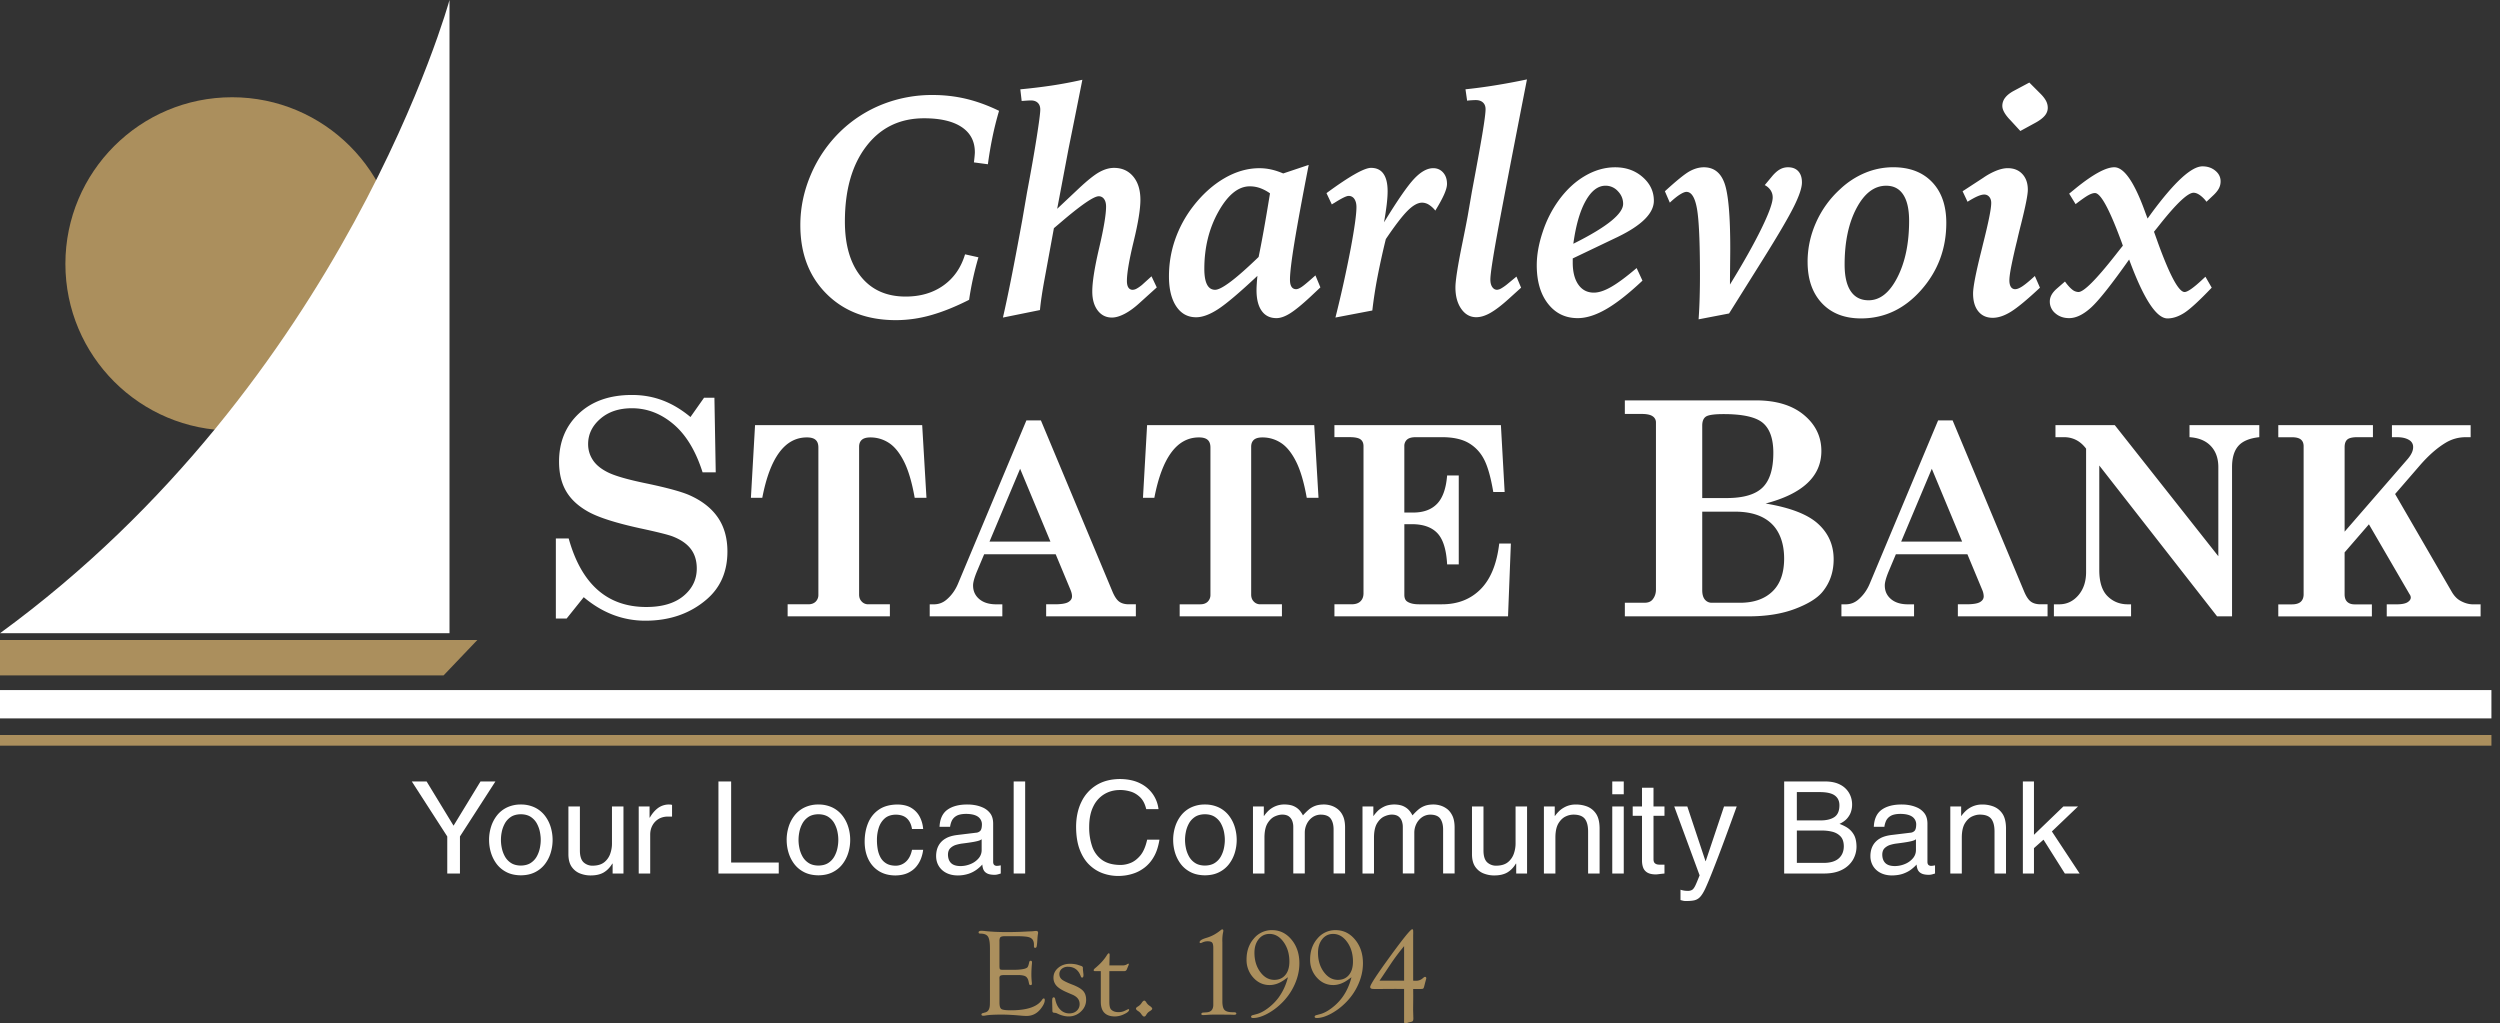 <svg width="171" height="70" fill="none" xmlns="http://www.w3.org/2000/svg"><rect width="100%" height="100%" fill="#333333" stroke="none"/><g clip-path="url(#clip0_643_9922)"><path fill-rule="evenodd" clip-rule="evenodd" d="M31.46 57.214l2.426-3.762h-1.02l-1.843 3.025-1.843-3.025h-1.012l2.425 3.762v2.534h.868v-2.534zm2.804.236a2.718 2.718 0 01.054-.534c.038-.197.106-.39.204-.574.097-.184.236-.338.415-.46.178-.12.408-.183.688-.187.28.004.51.067.689.188.178.121.317.274.415.46.097.185.166.376.203.573.037.197.056.376.054.534.002.157-.017.335-.054.533a2.06 2.06 0 01-.203.574 1.262 1.262 0 01-.415.46c-.179.121-.409.183-.689.188-.28-.004-.51-.067-.688-.188a1.26 1.26 0 01-.415-.46 2.047 2.047 0 01-.203-.574 2.711 2.711 0 01-.055-.533zm-.811 0c0 .3.042.591.129.877.087.286.219.545.396.778.178.231.404.417.677.555.273.138.596.208.97.212.374-.003.697-.074.97-.212.274-.138.5-.323.677-.555.178-.232.31-.492.397-.778a3.028 3.028 0 00-.001-1.755 2.425 2.425 0 00-.396-.777 1.942 1.942 0 00-.676-.555 2.181 2.181 0 00-.97-.212 2.166 2.166 0 00-.971.212 1.93 1.93 0 00-.677.555 2.42 2.42 0 00-.396.777c-.087.286-.13.579-.13.878zm9.192 2.298V55.16h-.786v2.525c.003.23-.035.46-.113.693a1.283 1.283 0 01-.4.587c-.19.158-.448.24-.777.247a.894.894 0 01-.644-.222c-.167-.153-.255-.415-.26-.787V55.16h-.786v3.298c.006.362.086.647.24.856.155.208.348.355.58.44.23.086.464.128.7.126.37 0 .67-.07.9-.207.232-.139.426-.34.587-.609l.017.018v.666h.742v-.001zm1.829-2.666c.001-.225.05-.43.148-.614.098-.185.236-.333.414-.443.179-.11.392-.168.638-.171h.294v-.799a.552.552 0 00-.09-.02 1.26 1.26 0 00-.878.24c-.213.16-.397.377-.552.65h-.018v-.764h-.742v4.587h.786V57.08zm5.535-3.63h-.868v6.296h4.125v-.753H50.01v-5.543zm4.611 3.998a2.718 2.718 0 01.054-.534 2.01 2.01 0 01.203-.574 1.26 1.26 0 01.415-.46c.178-.12.408-.183.688-.187.28.004.51.067.689.188.178.121.317.274.415.46.097.185.166.376.203.573a2.674 2.674 0 010 1.067c-.037.198-.105.39-.203.574a1.262 1.262 0 01-.415.46c-.179.121-.409.183-.689.188-.28-.004-.51-.067-.688-.188a1.26 1.26 0 01-.415-.46 2.047 2.047 0 01-.203-.574 2.711 2.711 0 01-.055-.533zm-.812 0c0 .3.042.591.129.877.087.286.219.545.396.778.178.231.404.417.677.555.273.138.597.208.97.212.374-.003.698-.074.97-.212.274-.138.5-.323.677-.555.178-.232.31-.492.397-.778.087-.286.129-.578.129-.877 0-.3-.042-.592-.13-.878a2.425 2.425 0 00-.396-.777 1.941 1.941 0 00-.676-.555 2.181 2.181 0 00-.97-.212 2.166 2.166 0 00-.971.212 1.93 1.93 0 00-.677.555 2.42 2.42 0 00-.396.777c-.087.286-.13.579-.13.878zm9.335-.746a2.158 2.158 0 00-.21-.789 1.545 1.545 0 00-.558-.629c-.25-.166-.58-.252-.985-.257-.515.004-.94.12-1.27.346-.333.226-.578.53-.738.913-.16.384-.24.815-.239 1.294.002.446.085.84.25 1.184.166.345.405.616.716.813.312.197.688.298 1.128.302.341-.004.629-.062.864-.172.234-.111.426-.255.572-.433a1.94 1.94 0 00.33-.569c.074-.202.12-.395.14-.582h-.761c-.072.352-.21.621-.411.808a1.03 1.03 0 01-.708.281c-.269-.003-.488-.058-.656-.165a1.08 1.08 0 01-.39-.42 1.886 1.886 0 01-.186-.57 3.553 3.553 0 01-.048-.608 2.67 2.67 0 01.118-.811c.08-.262.215-.48.403-.65.188-.172.445-.261.767-.268.33.003.585.09.767.261.181.172.295.413.343.722h.762zm4.002 1.46a.85.85 0 01-.213.55 1.415 1.415 0 01-.536.382 1.806 1.806 0 01-.703.143c-.294-.002-.51-.073-.647-.212-.137-.14-.205-.335-.204-.587.005-.19.063-.336.175-.439a.972.972 0 01.397-.219c.154-.043.298-.073.431-.088.322-.04.57-.077.744-.108.174-.032.3-.062.38-.09a.582.582 0 00.176-.092v.76zm-2.159-1.609a1.44 1.44 0 01.104-.385.761.761 0 01.306-.349c.15-.096.371-.146.665-.151.37 0 .648.065.83.192a.635.635 0 01.272.553c-.005.221-.05.367-.135.436a.44.44 0 01-.277.108l-1.298.157c-.324.043-.582.122-.773.237a1.26 1.26 0 00-.429.396 1.306 1.306 0 00-.182.44 1.664 1.664 0 00-.038.365c.001.265.065.496.189.694.124.199.296.353.515.463.22.11.473.167.762.169a2.37 2.37 0 00.778-.122 2.02 2.02 0 00.544-.287c.148-.113.272-.226.372-.338.006.12.03.234.072.34a.524.524 0 00.24.26c.117.068.29.102.519.104a.899.899 0 00.231-.03l.199-.058v-.56c-.046.01-.091.017-.136.025a.837.837 0 01-.124.01.265.265 0 01-.19-.063c-.045-.044-.07-.113-.07-.21V56.31c-.005-.292-.078-.524-.217-.698a1.288 1.288 0 00-.508-.385 2.312 2.312 0 00-.579-.165 2.816 2.816 0 00-.43-.034c-.584-.005-1.046.112-1.386.352-.34.24-.523.632-.548 1.175h.725l-.003.001z" fill="#fff"/><path d="M70.121 53.452h-.786v6.296h.786v-6.296z" fill="#fff"/><path fill-rule="evenodd" clip-rule="evenodd" d="M79.242 55.345a2.264 2.264 0 00-.372-1.002 2.271 2.271 0 00-.875-.758c-.377-.194-.841-.294-1.392-.3-.626.005-1.162.144-1.609.42a2.706 2.706 0 00-1.027 1.147c-.24.49-.36 1.061-.362 1.712.004.604.085 1.12.246 1.545.16.426.378.773.652 1.039.274.266.582.46.925.584a3.11 3.11 0 001.067.183c.1.003.249-.007.444-.03a3.1 3.1 0 00.65-.158c.24-.083.477-.214.712-.393a2.44 2.44 0 00.621-.73c.18-.307.308-.698.384-1.17h-.841c-.106.482-.266.849-.482 1.1-.216.25-.446.419-.692.506a1.82 1.82 0 01-.66.123c-.528-.005-.948-.123-1.261-.351a1.88 1.88 0 01-.672-.934 4.038 4.038 0 01-.198-1.34c.004-.553.1-1.014.287-1.385a1.96 1.96 0 01.753-.835c.316-.187.67-.28 1.063-.28.212-.005.44.026.687.093.246.066.471.194.676.384.204.19.35.466.436.83h.842-.002zm1.814 2.105a2.718 2.718 0 01.055-.534 2.01 2.01 0 01.203-.574c.097-.184.236-.338.415-.46.178-.12.408-.183.688-.187.28.004.51.067.689.188.178.121.317.274.415.46.097.185.165.376.203.573.037.197.056.376.054.534.002.157-.017.335-.054.533a2.06 2.06 0 01-.203.574 1.262 1.262 0 01-.415.46c-.179.121-.409.183-.689.188-.28-.004-.51-.067-.688-.188a1.26 1.26 0 01-.415-.46 2.047 2.047 0 01-.203-.574 2.711 2.711 0 01-.055-.533zm-.811 0c0 .3.042.591.129.877.087.286.219.545.396.778.178.231.404.417.677.555.273.138.596.208.97.212.374-.003.698-.074.97-.212.274-.138.5-.323.677-.555.178-.232.31-.492.397-.778a3.028 3.028 0 00-.001-1.755 2.425 2.425 0 00-.396-.777 1.942 1.942 0 00-.676-.555 2.181 2.181 0 00-.97-.212 2.166 2.166 0 00-.971.212 1.93 1.93 0 00-.677.555 2.42 2.42 0 00-.396.777c-.087.286-.13.579-.13.878zm5.458 2.298h.786v-2.5c.007-.412.081-.728.221-.95.14-.222.306-.375.496-.459.19-.084.363-.123.52-.12.192.004.342.05.45.136a.677.677 0 01.224.325c.042.129.063.26.06.392v3.175h.787V56.95a1.35 1.35 0 01.138-.592 1.2 1.2 0 01.383-.455 1.01 1.01 0 01.58-.182c.33.005.56.102.687.294.127.191.188.447.182.767v2.965h.786v-3.175c-.004-.32-.055-.582-.156-.785a1.24 1.24 0 00-.38-.47 1.42 1.42 0 00-.475-.23 1.694 1.694 0 00-.438-.06c-.238.002-.44.034-.606.098a1.478 1.478 0 00-.441.264c-.128.111-.257.24-.386.384a1.764 1.764 0 00-.195-.303 1.13 1.13 0 00-.382-.304c-.166-.088-.388-.134-.666-.14a1.581 1.581 0 00-1.16.47c-.114.12-.2.225-.255.312h-.018v-.648h-.742v4.588zm7.492 0h.786v-2.5c.007-.412.081-.728.221-.95.14-.222.306-.375.496-.459.19-.084.363-.123.52-.12.192.004.342.05.45.136a.677.677 0 01.224.325c.042.129.063.26.06.392v3.175h.787V56.95a1.35 1.35 0 01.138-.592 1.2 1.2 0 01.383-.455 1.01 1.01 0 01.58-.182c.33.005.56.102.687.294.127.191.188.447.182.767v2.965h.786v-3.175c-.004-.32-.055-.582-.156-.785-.1-.203-.227-.36-.38-.47a1.429 1.429 0 00-.475-.23 1.695 1.695 0 00-.438-.06c-.238.002-.44.034-.606.098a1.478 1.478 0 00-.44.264c-.13.111-.258.24-.386.384a1.777 1.777 0 00-.196-.303 1.131 1.131 0 00-.382-.304c-.166-.088-.388-.134-.666-.14-.28.006-.514.055-.703.149-.19.093-.341.2-.457.321-.114.12-.2.225-.255.312h-.018v-.648h-.742v4.588zm11.256 0V55.16h-.786v2.525a2.11 2.11 0 01-.114.693 1.285 1.285 0 01-.4.587c-.188.158-.448.24-.776.247a.892.892 0 01-.644-.222c-.168-.153-.256-.415-.261-.787V55.16h-.786v3.298c.006.362.087.647.241.856.154.208.347.355.579.44.231.086.464.128.7.126.37 0 .671-.07.902-.207.23-.139.425-.34.585-.609l.018.018v.666h.742v-.001zm4.961-3.123c-.007-.43-.094-.762-.263-.995a1.298 1.298 0 00-.626-.478 2.132 2.132 0 00-.747-.123 1.6 1.6 0 00-.686.147c-.191.094-.345.2-.465.322-.119.12-.207.225-.263.312h-.018v-.648h-.741v4.587h.786v-2.5c.006-.412.08-.728.22-.95.14-.222.306-.375.496-.459a1.23 1.23 0 01.518-.12c.379 0 .642.102.79.303.148.2.219.5.213.9v2.825h.786v-3.124.001zm1.653-2.295v-.878h-.786v.877h.786zm0 .83h-.786v4.588h.786V55.16zm2.785.643v-.641h-.751V53.88h-.786v1.28h-.636v.642h.636v3.026c-.003.187.021.353.073.5a.658.658 0 00.283.35c.137.086.334.13.59.133.042 0 .115-.008.218-.021.104-.013.228-.027.373-.04v-.606h-.277a1.088 1.088 0 01-.194-.013.359.359 0 01-.193-.093c-.055-.052-.083-.136-.086-.254v-2.983h.751-.001zm2.823 3.097h-.018l-1.244-3.74h-.894l1.736 4.713c-.122.311-.218.543-.291.696-.073.153-.149.253-.226.3a.569.569 0 01-.316.066 1.45 1.45 0 01-.474-.079v.708l.168.044c.052.012.106.02.162.02.249.004.452-.01.609-.045a.775.775 0 00.409-.24c.115-.125.235-.321.359-.589.123-.267.276-.63.458-1.091.297-.75.584-1.501.86-2.25.277-.751.55-1.502.821-2.252h-.868l-1.252 3.738h.001zm6.231-2.09h1.711a2.8 2.8 0 01.704.078c.227.055.417.16.566.314.15.154.226.377.232.67 0 .355-.114.634-.341.838-.227.203-.567.308-1.019.312h-1.852V56.81l-.001-.001zm-.868 2.938h2.768c.474-.004.874-.09 1.197-.258a1.79 1.79 0 00.735-.67 1.8 1.8 0 00.249-.931c-.007-.356-.076-.637-.208-.84a1.393 1.393 0 00-.466-.463 3.032 3.032 0 00-.489-.233c.234-.11.415-.242.539-.393.125-.152.211-.308.257-.47a1.54 1.54 0 00.066-.452c0-.29-.068-.554-.204-.792a1.475 1.475 0 00-.608-.573c-.269-.143-.605-.217-1.005-.221h-2.83v6.296h-.001zm.868-5.569h1.575c.48.002.824.082 1.032.24.208.158.31.385.305.68-.004.38-.124.647-.359.798-.236.152-.564.225-.985.22h-1.568v-1.938zm8.146 3.985a.85.85 0 01-.213.55 1.413 1.413 0 01-.535.382 1.808 1.808 0 01-.703.143c-.294-.002-.51-.073-.647-.212-.137-.14-.205-.335-.204-.587.005-.19.063-.336.174-.439a.977.977 0 01.398-.219 2.65 2.65 0 01.432-.088c.321-.04.569-.077.743-.108.175-.032.301-.062.381-.09a.57.57 0 00.175-.092v.758l-.001.002zm-2.158-1.609c.013-.121.048-.25.103-.385a.76.76 0 01.307-.349c.149-.096.371-.146.665-.151.37 0 .647.065.829.192a.635.635 0 01.272.553c-.005.221-.05.367-.135.436a.442.442 0 01-.276.108l-1.299.157c-.323.043-.582.122-.773.237a1.265 1.265 0 00-.428.396 1.31 1.31 0 00-.183.44 1.698 1.698 0 00-.038.365 1.3 1.3 0 00.189.694c.125.199.296.353.515.463.219.11.473.167.762.169.303-.003.563-.044.779-.122.215-.078.396-.173.544-.287.148-.113.271-.226.371-.338.006.12.029.234.072.34a.522.522 0 00.239.26c.118.068.29.102.519.104a.9.9 0 00.232-.03l.198-.058v-.56c-.045.01-.091.017-.136.025a.834.834 0 01-.123.01.268.268 0 01-.191-.063c-.045-.044-.069-.113-.069-.21V56.31c-.006-.292-.079-.524-.218-.698a1.286 1.286 0 00-.507-.385 2.327 2.327 0 00-.579-.165 2.827 2.827 0 00-.43-.034c-.584-.005-1.047.112-1.387.352-.34.24-.523.632-.547 1.175h.725l-.002.001zm8.319.07c-.007-.43-.095-.762-.263-.995a1.296 1.296 0 00-.627-.478 2.127 2.127 0 00-.746-.123 1.6 1.6 0 00-.686.147 1.68 1.68 0 00-.465.322c-.119.12-.207.225-.263.312h-.018v-.648h-.742v4.587h.786v-2.5c.007-.412.081-.728.221-.95.14-.222.306-.375.495-.459.19-.084.363-.123.519-.12.379 0 .642.102.79.303.148.2.219.5.213.9v2.825h.786v-3.124.001zm3.138.245l1.79-1.71h-1.002l-2.014 1.94v-3.648h-.759v6.296h.759v-1.736l.653-.579 1.459 2.315h1.012l-1.898-2.877z" fill="#fff"/><path d="M170.413 47.2H0v1.937h170.413V47.2z" fill="#fff"/><path fill-rule="evenodd" clip-rule="evenodd" d="M47.228 28.524l.929-1.319h.709l.09 5.104h-.899c-.466-1.465-1.128-2.562-1.987-3.291-.859-.729-1.808-1.094-2.846-1.094-.886 0-1.607.24-2.163.723-.556.482-.834 1.06-.834 1.73 0 .4.11.766.33 1.098.22.333.573.617 1.061.853.49.236 1.346.48 2.57.733 1.43.299 2.418.568 2.965.808.868.385 1.518.897 1.952 1.532.434.636.65 1.41.65 2.322 0 1.365-.469 2.453-1.408 3.265-1.132.979-2.533 1.468-4.205 1.468-1.538 0-2.943-.536-4.215-1.608l-1.169 1.459h-.738v-5.474h.878c.871 3.124 2.64 4.685 5.308 4.685 1.09 0 1.939-.252 2.544-.754.606-.502.909-1.129.909-1.881 0-.526-.133-.967-.4-1.323-.266-.356-.678-.644-1.236-.863-.306-.12-1.064-.31-2.274-.569-1.63-.359-2.792-.73-3.488-1.112-.695-.383-1.206-.852-1.532-1.407-.327-.556-.49-1.233-.49-2.032 0-1.344.451-2.44 1.354-3.289.902-.848 2.112-1.272 3.63-1.272 1.518 0 2.793.503 4.005 1.508zm4.418.556h11.432l.292 4.97h-.805c-.188-1.062-.433-1.89-.734-2.485-.3-.596-.644-1.019-1.03-1.27a2.283 2.283 0 00-1.269-.375c-.265 0-.459.054-.583.164-.124.11-.186.266-.186.473v10.115c0 .194.06.354.182.477a.591.591 0 00.438.185h1.485v.823h-6.994v-.823h1.414c.212 0 .38-.06.504-.181a.641.641 0 00.185-.482V30.608c0-.235-.063-.409-.19-.521-.126-.113-.325-.168-.597-.168-1.503 0-2.52 1.377-3.05 4.13h-.778l.283-4.97.001.002zm18.13 2.984l-2.095 4.983h4.17l-2.075-4.983zm1.421-3.31l4.904 11.732c.142.33.294.554.46.672.165.118.384.176.655.176h.477v.823h-6.136v-.823h.575c.454 0 .766-.05.937-.15.17-.1.257-.232.257-.397 0-.13-.036-.28-.107-.45l-1.009-2.423h-4.895l-.465 1.106c-.195.46-.292.801-.292 1.025 0 .383.142.695.425.933.283.239.67.358 1.161.358h.416v.823h-4.968v-.823h.284c.32 0 .6-.1.843-.3.343-.284.61-.645.799-1.088l4.688-11.194h.992zm7.266.326h11.431l.292 4.97h-.804c-.189-1.062-.433-1.89-.734-2.485-.3-.596-.644-1.019-1.03-1.27a2.283 2.283 0 00-1.269-.375c-.265 0-.46.054-.584.164-.123.11-.185.266-.185.473v10.115c0 .194.06.354.181.477a.591.591 0 00.438.185h1.485v.823H80.69v-.823h1.415c.212 0 .38-.06.504-.181a.642.642 0 00.185-.482V30.608c0-.235-.063-.409-.19-.521-.127-.113-.326-.168-.597-.168-1.503 0-2.52 1.377-3.05 4.13h-.778l.282-4.97.002.002zm12.811 0h11.388l.256 4.572h-.778c-.182-1.079-.411-1.855-.685-2.33a2.695 2.695 0 00-1.079-1.065c-.445-.235-1.028-.354-1.747-.354h-1.786c-.277 0-.477.055-.601.164a.577.577 0 00-.186.456v4.535h.61c.702 0 1.246-.2 1.632-.601.386-.4.614-1.047.685-1.936h.796v6.082h-.796c-.053-1.007-.274-1.717-.663-2.13-.388-.413-.975-.62-1.759-.62h-.504v4.836c0 .212.062.363.186.451.188.13.46.194.813.194h1.574c1.08 0 1.96-.345 2.644-1.034.684-.69 1.109-1.73 1.273-3.121h.796l-.194 4.977H91.275v-.823h1.176c.265 0 .467-.068.605-.203.138-.135.208-.318.208-.548V30.52c0-.212-.069-.37-.208-.469-.138-.1-.387-.15-.747-.15h-1.035v-.822.002zm25.159 5.916v5.374c0 .279.06.493.179.639a.6.6 0 00.49.22h1.917c.939 0 1.676-.257 2.212-.77.535-.512.804-1.265.804-2.257 0-.992-.286-1.832-.859-2.381-.573-.55-1.406-.824-2.498-.824h-2.247l.002-.001zm0-.929h1.668c1.145 0 1.964-.24 2.456-.718.493-.478.739-1.27.739-2.373 0-.957-.237-1.638-.709-2.043-.473-.405-1.372-.609-2.696-.609-.633 0-1.034.057-1.204.17-.169.114-.254.319-.254.618v4.956-.001zm-5.294-6.681h8.959c1.391 0 2.487.331 3.286.993.798.661 1.198 1.485 1.198 2.47 0 .864-.318 1.596-.954 2.194-.636.599-1.59 1.065-2.861 1.398 1.685.28 2.882.742 3.591 1.39.709.645 1.064 1.455 1.064 2.428 0 .86-.253 1.6-.759 2.22-.36.44-.987.829-1.883 1.169-.895.34-1.953.51-3.171.51h-8.469v-.93h1.358c.233 0 .409-.07.53-.21.159-.193.239-.422.239-.689V28.893a.491.491 0 00-.225-.419c-.15-.106-.401-.16-.754-.16h-1.149v-.928zm20.997 4.678l-2.096 4.983h4.17l-2.074-4.983zm1.422-3.31l4.904 11.732c.142.33.294.554.46.672.165.118.384.176.655.176h.477v.823h-6.136v-.823h.575c.454 0 .766-.05.937-.15.171-.1.256-.232.256-.397a1.2 1.2 0 00-.106-.45l-1.009-2.423h-4.895l-.465 1.106c-.195.46-.292.801-.292 1.025 0 .383.142.695.425.933.283.239.671.358 1.161.358h.416v.823h-4.968v-.823h.284c.319 0 .6-.1.843-.3.343-.284.609-.645.799-1.088l4.688-11.194h.993-.002zm7.036.326h4.058l7.082 8.966v-6.091c0-.602-.171-1.083-.513-1.446-.342-.363-.828-.564-1.459-.606v-.822h4.774v.822c-.665.071-1.143.27-1.431.597-.289.327-.433.812-.433 1.455v10.203h-1.023l-8.058-10.317v7.145c0 .819.187 1.414.561 1.788.374.374.838.561 1.392.561h.221v.823h-5.278v-.823h.363c.519 0 .955-.206 1.309-.618.354-.412.53-.942.53-1.59v-8.44c-.394-.523-.898-.784-1.511-.784h-.584v-.822zm15.242 0h6.473v.823h-1.057c-.34 0-.572.054-.695.16-.123.107-.185.28-.185.523v5.78l4.319-4.976c.245-.29.367-.555.367-.796a.533.533 0 00-.23-.469c-.212-.147-.498-.22-.858-.22h-.362v-.823h5.384v.822h-.336c-.483 0-.931.122-1.344.363-.608.36-1.214.894-1.822 1.6l-1.665 1.924 3.875 6.688c.165.283.36.486.584.61.295.165.587.248.876.248h.513v.823h-6.42v-.823h.654c.354 0 .608-.047.761-.14.153-.095.229-.204.229-.328a.386.386 0 00-.081-.221l-2.782-4.785-1.663 1.921v2.865c0 .23.06.402.181.518.122.114.287.172.5.172h1.185v.823h-6.402v-.823h.928c.272 0 .474-.059.606-.176.132-.119.199-.29.199-.513V30.527c0-.207-.063-.361-.19-.465-.127-.103-.332-.155-.615-.155h-.928v-.822l.001-.004z" fill="#fff"/><path d="M170.414 50.276H0v.727h170.414v-.727z" fill="#AB8F5D"/><path fill-rule="evenodd" clip-rule="evenodd" d="M66.287 20.507c-.935.474-1.806.824-2.612 1.051a8.801 8.801 0 01-2.39.34c-1.961 0-3.542-.596-4.742-1.79-1.2-1.193-1.8-2.763-1.8-4.71 0-1.189.242-2.347.727-3.473a9.04 9.04 0 012.034-2.953 8.782 8.782 0 012.862-1.837 9.212 9.212 0 013.425-.637c.8 0 1.568.089 2.305.265.736.177 1.483.45 2.24.818a21.595 21.595 0 00-.461 1.848 25.766 25.766 0 00-.303 1.806l-.956-.127c.022-.177.038-.324.048-.441.01-.117.016-.2.016-.25 0-.75-.301-1.325-.903-1.726-.601-.4-1.458-.6-2.57-.6-1.657 0-2.974.638-3.95 1.913-.978 1.274-1.466 2.991-1.466 5.15 0 1.608.367 2.865 1.1 3.771.732.906 1.75 1.36 3.053 1.36 1.013 0 1.875-.253 2.586-.76.712-.505 1.205-1.215 1.48-2.129l.914.203a22.51 22.51 0 00-.387 1.523c-.103.479-.186.94-.25 1.386v-.001zm7.747-15.055a1067.727 1067.727 0 01-.943 4.708l-.78 4.123 1.427-1.343c.608-.574 1.088-.96 1.44-1.159.353-.198.693-.298 1.021-.298.548 0 .984.197 1.313.59.328.393.492.925.492 1.595 0 .629-.154 1.578-.462 2.846-.307 1.268-.461 2.17-.461 2.703 0 .198.034.35.102.452a.336.336 0 00.298.154.591.591 0 00.267-.082c.102-.055.221-.137.358-.247l.657-.595.36.76-1.18 1.067c-.35.321-.688.567-1.016.739-.328.17-.618.256-.872.256-.403 0-.728-.163-.974-.487-.247-.325-.369-.758-.369-1.298 0-.643.157-1.636.471-2.98.315-1.343.472-2.285.472-2.825 0-.219-.046-.391-.138-.518a.431.431 0 00-.364-.189c-.315 0-1.087.517-2.318 1.548-.321.274-.57.486-.748.636l-.636 3.467c-.09.485-.157.89-.205 1.215-.049.324-.086.631-.113.918l-2.533.513c.328-1.415.745-3.508 1.251-6.277l.072-.39.328-1.907c.274-1.45.493-2.696.657-3.739.164-1.042.247-1.68.247-1.913 0-.198-.056-.352-.17-.461-.112-.11-.272-.164-.477-.164-.096 0-.266.01-.513.03a.478.478 0 00-.112.01l-.093-.8c.732-.068 1.45-.155 2.154-.26a28.665 28.665 0 002.093-.395l-.003-.003zm15.482 5.825c-.445 2.277-.77 4.042-.975 5.293-.205 1.252-.307 2.107-.307 2.564 0 .212.035.373.107.482.072.11.177.164.313.164.103 0 .234-.054.394-.164.161-.11.47-.369.928-.779l.339.82-.688.647c-.574.533-1.035.909-1.384 1.128-.35.219-.66.328-.933.328-.438 0-.774-.165-1.01-.497-.236-.331-.354-.804-.354-1.42 0-.11.005-.247.016-.415.01-.168.025-.354.046-.56-1.217 1.143-2.111 1.9-2.682 2.273-.572.373-1.075.56-1.513.56-.574 0-1.028-.25-1.36-.75-.33-.498-.496-1.183-.496-2.05 0-.868.14-1.707.42-2.513a8.03 8.03 0 011.22-2.257c.644-.834 1.36-1.48 2.15-1.939.79-.458 1.587-.687 2.394-.687.266 0 .534.028.8.087.266.058.543.149.83.272l1.744-.585v-.002zm-2.647 1.949a2.87 2.87 0 00-.702-.369 2.121 2.121 0 00-.683-.112c-.779 0-1.492.574-2.138 1.723-.646 1.148-.97 2.458-.97 3.927 0 .472.062.828.185 1.067.123.24.308.36.554.36.213 0 .563-.183 1.052-.549.489-.366 1.13-.932 1.923-1.697.102-.492.215-1.079.338-1.76.123-.68.27-1.543.44-2.59zm4.475 8.493a84.058 84.058 0 001.047-4.734c.259-1.391.39-2.33.39-2.815 0-.24-.05-.427-.145-.565a.451.451 0 00-.39-.205c-.15 0-.478.161-.985.483-.075.041-.13.075-.163.102l-.36-.76v-.02c1.565-1.149 2.578-1.723 3.04-1.723.378 0 .662.135.851.406.19.27.284.668.284 1.195 0 .246-.02.543-.06.892-.042.35-.103.76-.185 1.231.923-1.51 1.612-2.506 2.067-2.985.454-.478.887-.718 1.297-.718.274 0 .5.1.677.298.178.198.266.458.266.779 0 .177-.063.412-.189.702-.126.291-.33.665-.61 1.123a1.767 1.767 0 00-.452-.41.883.883 0 00-.452-.133c-.294 0-.625.184-.995.554-.369.369-.865 1.016-1.487 1.939a52.34 52.34 0 00-.57 2.59 30.33 30.33 0 00-.353 2.293l-2.524.482.001-.001zm12.699-2.042l-.862.78c-.485.438-.9.753-1.246.948-.345.196-.665.292-.959.292-.417 0-.759-.19-1.025-.569-.267-.38-.4-.87-.4-1.471 0-.452.15-1.422.451-2.913.171-.835.301-1.495.39-1.98l.286-1.661c.322-1.71.558-3.012.709-3.909.15-.895.225-1.47.225-1.723 0-.198-.06-.352-.179-.461-.119-.11-.285-.164-.497-.164-.075 0-.212.007-.41.02a2.611 2.611 0 00-.175.022l-.112-.78a35.89 35.89 0 002.035-.272 44.697 44.697 0 002.17-.405c-1.08 5.518-1.767 9.093-2.062 10.724-.294 1.631-.441 2.617-.441 2.958 0 .22.042.392.128.518s.196.19.333.19a.67.67 0 00.303-.108 3.18 3.18 0 00.436-.313l.585-.482.317.76zm6.599-3.466l-3.067 1.466v.278c0 .643.128 1.147.385 1.513.256.365.61.548 1.061.548.335 0 .731-.131 1.19-.395.459-.263 1.036-.692 1.734-1.287l.4.862c-.944.889-1.771 1.539-2.482 1.949-.711.41-1.361.615-1.949.615-.841 0-1.518-.328-2.03-.984-.513-.657-.77-1.535-.77-2.636 0-.711.137-1.473.411-2.287a7.82 7.82 0 011.086-2.144c.527-.725 1.127-1.284 1.8-1.676.674-.394 1.363-.59 2.067-.59.746 0 1.373.224 1.882.671.51.448.764.987.764 1.616 0 .848-.813 1.668-2.441 2.461l-.041.021zm-3.026.462l.103-.052c2.202-1.107 3.303-2 3.303-2.677 0-.329-.12-.618-.359-.867a1.13 1.13 0 00-.842-.375c-.519 0-.974.347-1.363 1.042-.39.694-.67 1.67-.842 2.928zm8.568 5.169c.035-.499.059-.995.072-1.487.014-.492.021-.991.021-1.497 0-2.29-.068-3.819-.205-4.585-.137-.766-.376-1.149-.718-1.149-.109 0-.263.063-.462.19-.198.126-.424.31-.676.548l-.338-.78c.799-.73 1.364-1.188 1.692-1.368.328-.18.653-.272.974-.272.684 0 1.156.368 1.416 1.102.259.735.389 2.217.389 4.447 0 .24-.004.634-.01 1.184-.007.55-.01.98-.01 1.287.917-1.49 1.633-2.764 2.149-3.82s.774-1.77.774-2.139a.877.877 0 00-.138-.482 1.063 1.063 0 00-.405-.36l.503-.605c.184-.219.362-.375.534-.471.171-.096.356-.144.554-.144.301 0 .535.09.702.272.168.182.251.436.251.764 0 .362-.184.915-.554 1.657-.369.742-1.06 1.923-2.072 3.543l-2.359 3.765-2.082.4h-.002zm7.455-3.929c0-.93.193-1.83.58-2.697a6.806 6.806 0 011.646-2.277 5.643 5.643 0 011.718-1.119 5.002 5.002 0 011.913-.38c1.128 0 2.016.34 2.662 1.017.646.676.969 1.606.969 2.79 0 1.764-.573 3.293-1.718 4.59-1.145 1.295-2.517 1.943-4.118 1.943-1.128 0-2.019-.347-2.672-1.041-.653-.695-.979-1.636-.979-2.826h-.001zm4.175 2.626c.779 0 1.435-.522 1.969-1.569.534-1.046.8-2.335.8-3.866 0-.786-.133-1.383-.401-1.79-.267-.408-.656-.61-1.169-.61-.807 0-1.482.51-2.026 1.533-.543 1.022-.815 2.31-.815 3.862 0 .8.14 1.407.42 1.82.28.413.687.62 1.221.62h.001zm11.37-1.661l.349.8c-.869.813-1.529 1.36-1.98 1.64-.451.28-.868.42-1.251.42-.417 0-.746-.146-.984-.44-.24-.294-.359-.701-.359-1.221 0-.445.188-1.415.564-2.913.048-.192.082-.332.102-.42.192-.76.336-1.375.431-1.847.096-.471.144-.81.144-1.015 0-.17-.044-.31-.133-.415a.435.435 0 00-.349-.16c-.116 0-.263.038-.441.113-.177.075-.41.202-.697.38l-.338-.718 1.415-.923a4.54 4.54 0 01.907-.492c.284-.11.539-.164.764-.164.418 0 .751.133 1 .4.25.267.375.626.375 1.077 0 .336-.154 1.115-.461 2.338-.124.486-.215.87-.277 1.15a38.27 38.27 0 00-.406 1.804c-.079.417-.118.718-.118.903 0 .184.034.34.102.445a.335.335 0 00.298.16c.13 0 .298-.069.503-.206.205-.137.485-.369.841-.697h-.001zm-.379-13.232l.759.76c.171.17.298.333.38.487a.997.997 0 01.123.477c0 .198-.068.38-.205.543-.137.164-.349.325-.636.482l-1.036.565-.708-.77-.041-.041c-.322-.35-.482-.65-.482-.902a.91.91 0 01.195-.565c.13-.17.328-.328.595-.471l1.056-.564v-.001zm6.828 12.104c-1.196 1.696-2.062 2.788-2.594 3.277-.534.489-1.036.733-1.508.733-.376 0-.691-.11-.944-.328a1.028 1.028 0 01-.38-.81c0-.157.04-.308.119-.452.078-.144.2-.287.363-.431l.555-.483c.177.247.34.427.487.544a.704.704 0 00.436.174c.362 0 1.207-.844 2.533-2.533.219-.28.387-.492.503-.636a12.49 12.49 0 00-.195-.534c-.766-2.044-1.336-3.067-1.713-3.067-.123 0-.277.051-.462.154-.184.103-.471.305-.862.605l-.44-.717c.102-.082.249-.203.44-.36 1.19-.964 2.072-1.445 2.646-1.445.677 0 1.389 1.042 2.134 3.128.061.164.109.291.144.38l.266-.37c1.573-2.132 2.735-3.2 3.487-3.2.349 0 .643.1.882.299.239.198.359.44.359.727 0 .185-.045.356-.134.513-.088.158-.239.332-.451.523l-.38.359a2.015 2.015 0 00-.452-.452c-.157-.11-.3-.164-.431-.164-.389 0-1.155.718-2.297 2.154a31.68 31.68 0 01-.411.513c.068.184.164.452.287.8.807 2.215 1.409 3.323 1.805 3.323.212 0 .643-.307 1.293-.923l.133-.123.431.748c-.841.882-1.461 1.453-1.862 1.714-.4.259-.788.39-1.164.39-.752 0-1.617-1.318-2.594-3.95a1.512 1.512 0 01-.031-.081h.002z" fill="#fff"/><path fill-rule="evenodd" clip-rule="evenodd" d="M15.872 6.652c6.294 0 11.398 5.104 11.398 11.397s-5.104 11.398-11.398 11.398S4.473 24.342 4.473 18.049c0-6.293 5.105-11.397 11.399-11.397z" fill="#AB8F5D"/><path fill-rule="evenodd" clip-rule="evenodd" d="M0 43.313h30.746V0S23.59 26.104 0 43.313z" fill="#fff"/><path fill-rule="evenodd" clip-rule="evenodd" d="M0 46.196h30.342l2.31-2.422H0v2.422zm68.363 18.19v1.68c0 .127.012.204.036.23.024.027.097.04.22.04h.653c.297 0 .533-.016.705-.05.153-.03.252-.071.297-.12.046-.05.087-.167.123-.35.015-.07.05-.103.109-.1.055.003.083.04.083.112 0 .02-.002.05-.005.092a7.745 7.745 0 00-.038.735c0 .168.01.336.026.502.006.055.009.096.009.12 0 .07-.028.104-.083.104-.061 0-.097-.03-.108-.092l-.026-.116c-.034-.187-.102-.313-.203-.38-.102-.065-.274-.099-.517-.099h-.937c-.138 0-.23.014-.277.042-.046.027-.07.084-.07.166l.004.138v1.535c0 .237.043.384.13.442.085.058.304.088.654.088 1.111 0 1.824-.246 2.141-.737.031-.047.064-.072.096-.075.052-.003.078.033.078.107 0 .18-.104.395-.31.643-.25.3-.563.448-.943.448-.082 0-.192-.006-.331-.017-.54-.05-.988-.075-1.343-.075-.495 0-.845.017-1.049.05-.107.02-.181.03-.22.03-.091 0-.137-.03-.137-.09 0-.046.037-.078.11-.097l.162-.045c.204-.056.306-.25.306-.584l.004-.272v-3.523c0-.398-.044-.665-.134-.803-.089-.138-.262-.206-.52-.206-.082 0-.123-.026-.123-.078 0-.076.064-.114.191-.114.071 0 .166.007.284.02.405.045.892.068 1.46.068.346 0 .652-.007.918-.017l.603-.029c.166-.006.269-.01.305-.017a1.38 1.38 0 01.17-.016c.094 0 .14.04.14.12a.447.447 0 01-.013.096 3.45 3.45 0 00-.033.332l-.017.245c-.015.16-.029.26-.044.3-.014.04-.046.061-.095.064-.055.003-.082-.038-.082-.125V64.6a.64.64 0 00-.051-.255c-.054-.125-.163-.208-.327-.25-.163-.04-.464-.061-.902-.061h-.666c-.175 0-.288.021-.34.065-.05.043-.075.139-.075.286h.002zm4.828 1.538c.224 0 .417.029.578.086l.187.061c.077.028.114.07.114.127v.067a.76.76 0 00.009.117l.017.162c.009.059.013.112.013.158 0 .109-.032.164-.096.167-.035.003-.067-.034-.096-.109-.156-.422-.448-.633-.874-.633a.62.62 0 00-.419.142.457.457 0 00-.163.36c0 .152.059.276.176.371.117.095.355.21.711.347.354.136.6.28.737.43.137.151.206.354.206.609 0 .312-.118.58-.355.803a1.193 1.193 0 01-.847.335c-.235 0-.49-.065-.764-.196a.432.432 0 00-.124-.045l-.11-.013c-.065-.006-.1-.04-.107-.103l-.004-.179-.013-.53.01-.125c.011-.075.043-.113.095-.116.052-.003.087.038.105.125.059.306.174.545.346.716a.839.839 0 00.618.259c.207 0 .376-.06.508-.18a.595.595 0 00.197-.46c0-.284-.16-.495-.48-.635l-.374-.162c-.34-.144-.58-.293-.722-.447a.799.799 0 01-.212-.563c0-.266.11-.49.328-.673.218-.182.487-.274.806-.274v.001zm2.688.504v2.094c0 .272.04.447.12.528.116.12.281.18.496.18a.94.94 0 00.438-.092l.22-.105.026-.007c.034 0 .052.014.052.045 0 .09-.112.19-.335.295a1.475 1.475 0 01-.625.159c-.65 0-.976-.333-.976-.998v-2.1h-.378c-.074 0-.11-.02-.11-.063 0-.04.036-.089.11-.15.332-.275.585-.551.76-.826.076-.123.13-.184.162-.184.04 0 .06.037.06.109l-.017.72h.904a.532.532 0 00.289-.067.264.264 0 01.094-.05c.031-.007.045.009.042.046a.405.405 0 01-.038.104l-.098.24c-.032.08-.094.121-.186.121h-1.006l-.004.001zm2.392 2.015c.046 0 .098.051.157.154a.72.72 0 00.22.21c.11.079.165.142.165.191 0 .041-.053.096-.157.162a.62.62 0 00-.224.21l-.06.092a.134.134 0 01-.121.07c-.046 0-.105-.052-.178-.154a.719.719 0 00-.224-.22c-.099-.061-.148-.118-.148-.17 0-.047.047-.097.14-.149a.766.766 0 00.254-.248c.065-.1.124-.15.177-.15v.002zm5.339-4.033v4.074c0 .295.049.494.148.598.099.104.29.156.57.156h.071c.046 0 .082.006.11.016.037.014.056.04.056.077 0 .055-.056.081-.17.081l-.215-.008-.937-.007c-.272 0-.477.005-.615.016-.14.011-.254.017-.34.017-.078 0-.117-.023-.117-.069 0-.06.043-.094.13-.102l.238-.016c.3-.02.45-.194.45-.521v-3.889c0-.174-.026-.293-.077-.356-.051-.062-.149-.093-.293-.093a.852.852 0 00-.382.082.335.335 0 01-.115.039c-.048 0-.07-.02-.068-.062.006-.108.164-.206.475-.296.34-.1.657-.27.948-.508.06-.047.099-.07.119-.07.054 0 .08.03.08.09 0 .04-.01.1-.03.18a2.9 2.9 0 00-.038.571h.001zm3.222-.53c-.3 0-.547.12-.74.36-.192.241-.288.55-.288.927 0 .517.132.956.397 1.316.265.36.585.54.962.54.32 0 .572-.112.755-.335.185-.222.276-.527.276-.915 0-.525-.133-.973-.399-1.341s-.588-.552-.965-.552h.002zm1.26 2.964a7.64 7.64 0 01-.187.134c-.354.267-.709.399-1.063.399-.44 0-.812-.17-1.118-.51a1.783 1.783 0 01-.46-1.239c0-.572.167-1.05.5-1.432a1.58 1.58 0 011.241-.575c.533 0 .977.217 1.335.65.358.432.538.972.538 1.619 0 .494-.112.985-.334 1.473a4.122 4.122 0 01-.931 1.299 4.192 4.192 0 01-.982.708c-.342.174-.648.262-.917.262-.094 0-.14-.031-.14-.094 0-.05.048-.088.145-.11l.2-.054c.253-.061.52-.197.804-.41.284-.212.528-.455.732-.73a3.92 3.92 0 00.638-1.39zm3.088-2.964c-.3 0-.547.12-.74.36-.191.241-.288.55-.288.927 0 .517.132.956.397 1.316.265.36.585.54.962.54.32 0 .572-.112.756-.335.185-.222.276-.527.276-.915 0-.525-.133-.973-.399-1.341s-.588-.552-.964-.552zm1.26 2.964c-.081.06-.144.104-.186.134-.355.267-.71.399-1.064.399-.44 0-.812-.17-1.118-.51a1.788 1.788 0 01-.46-1.239c0-.572.167-1.05.5-1.432a1.58 1.58 0 011.241-.575c.533 0 .977.217 1.335.65.358.432.538.972.538 1.619 0 .494-.112.985-.334 1.473a4.122 4.122 0 01-.931 1.299 4.195 4.195 0 01-.982.708c-.342.174-.648.262-.917.262-.094 0-.14-.031-.14-.094 0-.05.048-.088.145-.11l.2-.054c.253-.061.521-.197.804-.41.284-.212.528-.455.732-.73.289-.39.502-.853.638-1.39zm3.601.233v-2.363c-.354.428-.657.833-.913 1.217l-.569.854c-.028.041-.094.14-.199.292h1.681zm.62.57l.004.496-.004.5-.004.412.017.608c0 .08-.013.139-.038.174-.017.03-.086.057-.207.08a.674.674 0 00-.169.05.35.35 0 01-.13.033c-.063 0-.093-.037-.093-.112l.003-.12v-2.124h-.187l-.391-.004-1.353.008c-.1 0-.176-.003-.23-.008-.105-.01-.158-.055-.158-.133 0-.144.452-.836 1.355-2.077.903-1.24 1.408-1.864 1.516-1.869.045-.003.068.03.068.1l.004.163-.004.145v3.11l.178.004a.674.674 0 00.438-.137l.11-.092c.032-.025.059-.037.082-.037.062-.003.091.037.088.12l-.08.29-.069.27c-.02.074-.046.117-.079.131-.032.014-.13.02-.294.02h-.374z" fill="#AB8F5D"/></g><defs><clipPath id="clip0_643_9922"><path fill="#fff" d="M0 0h170.414v70H0z"/></clipPath></defs></svg>